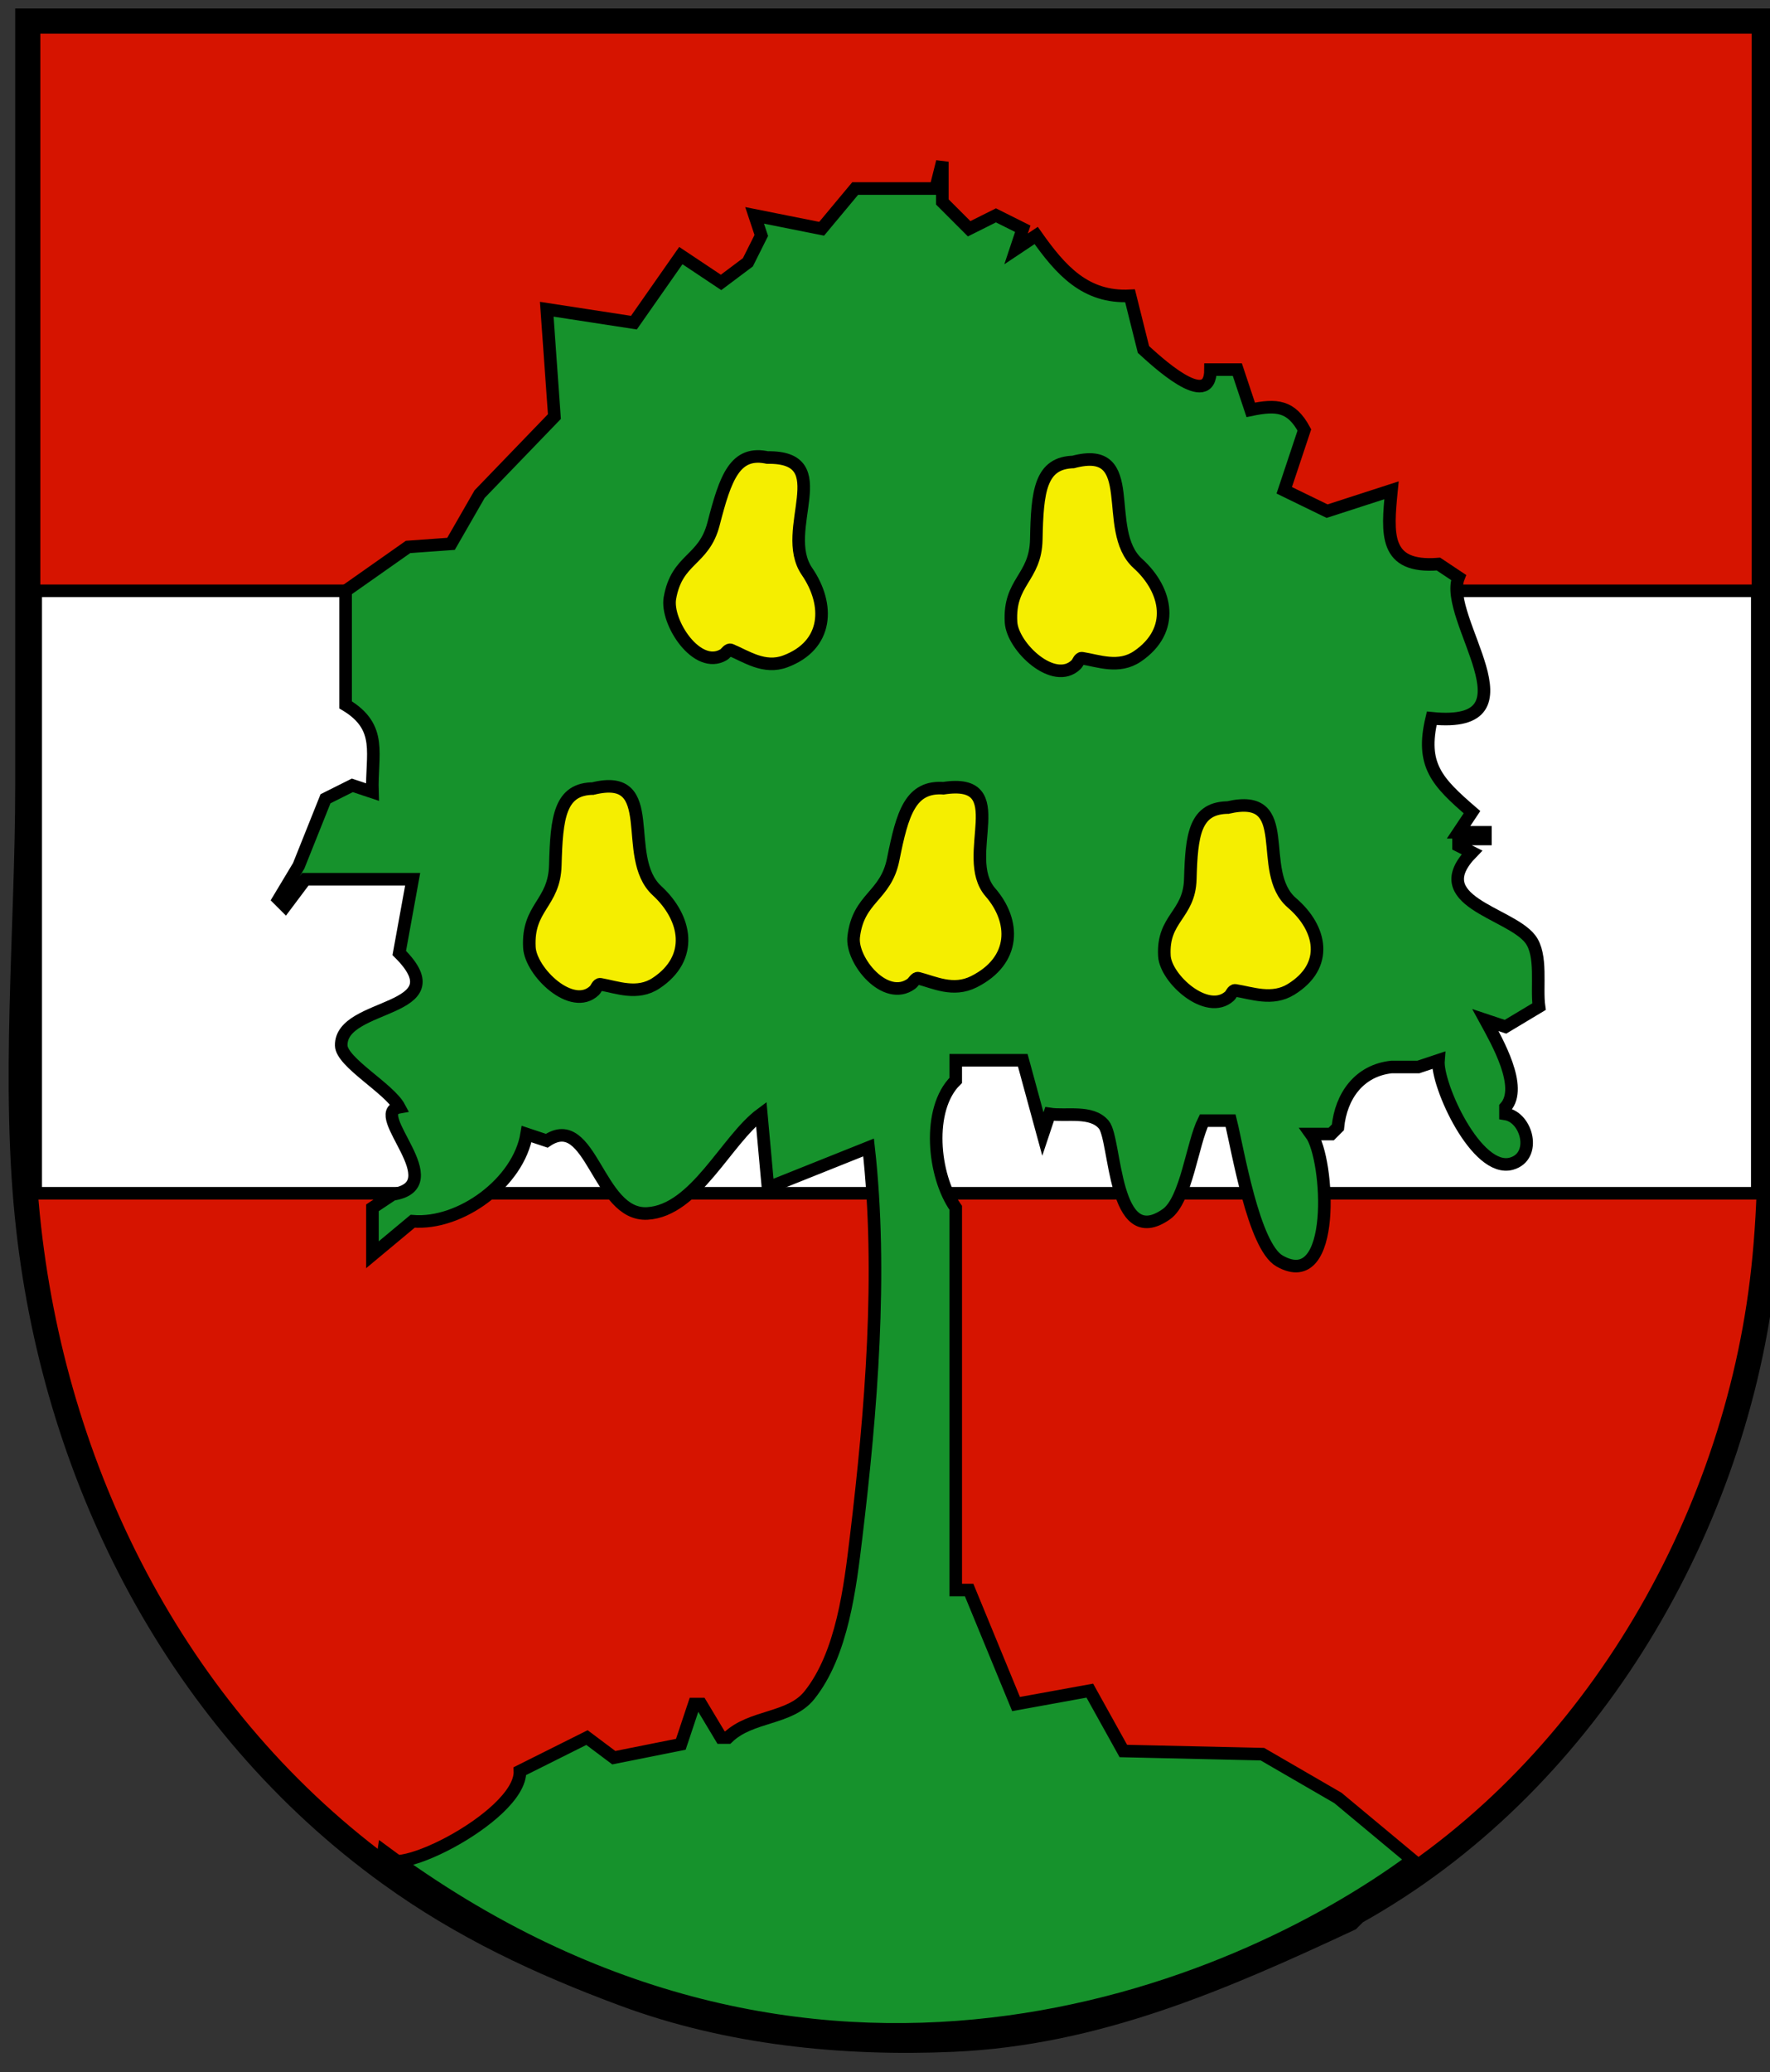 <?xml version="1.0" encoding="UTF-8" standalone="no"?>
<!DOCTYPE svg PUBLIC "-//W3C//DTD SVG 1.0//EN"
"http://www.w3.org/TR/2001/REC-SVG-20010904/DTD/svg10.dtd">
<!-- Created with Sodipodi ("http://www.sodipodi.com/") -->
<svg
   xmlns="http://www.w3.org/2000/svg"
   xmlns:xlink="http://www.w3.org/1999/xlink"
   version="1.0"
   x="0"
   y="0"
   width="264"
   height="309"
   id="svg602">
  <rect width="100%" height="100%" fill="#333333" stroke="none"/>
  <defs
     id="defs1173" />
  <g
     transform="translate(-4.858,-4.858)"
     style="font-size:12;fill:#d61400;"
     id="g1333">
    <defs
       id="defs1006" />
    <path
       d="M 9 8 L 9 122 C 9 143.581 6.722 166.564 9.129 188 C 13.377 225.841 31.749 261.662 63 284.255 C 73.926 292.154 85.433 297.522 98 302.189 C 113.512 307.949 130.555 309.681 147 308.961 C 168.326 308.027 187.04 299.852 206 291 L 207 290 C 240.754 271.208 263.053 233.948 267.714 196 C 270.182 175.903 268 154.253 268 134 L 268 8 L 9 8 L 9 8 z "
       style="stroke:#000000;stroke-width:3.75;"
       id="path604" />
  </g>
  <rect
     width="256.783"
     height="89.842"
     x="5.324"
     y="88.107"
     style="font-size:12;fill:#ffffff;fill-rule:evenodd;stroke:#000000;stroke-width:1.879;"
     id="rect1337" />
  <path
     d="M 140.549 24.115 L 139.549 28.115 L 127.55 28.115 L 122.55 34.115 L 112.549 32.115 L 113.549 35.115 L 111.549 39.115 L 107.549 42.115 L 101.549 38.115 L 94.55 48.115 L 81.55 46.115 L 82.691 62.119 L 71.537 73.683 L 67.271 81.101 L 60.863 81.562 L 51.55 88.115 L 51.55 105.115 C 57.184 108.489 55.36 112.509 55.55 118.115 L 52.55 117.115 L 48.55 119.115 L 44.55 129.115 L 41.55 134.115 L 42.55 135.115 L 45.55 131.115 L 61.55 131.115 L 59.55 142.115 C 68.567 151.078 50.773 149.396 50.895 155.906 C 50.942 158.421 58.054 162.318 59.55 165.115 C 54.781 165.955 67.528 176.747 58.55 178.115 L 55.55 180.115 L 55.55 187.115 L 61.55 182.115 C 68.686 182.715 77.364 176.324 78.55 169.115 L 81.55 170.115 C 88.213 165.626 89.123 181.391 96.564 180.954 C 103.728 180.532 108.332 169.966 113.549 166.115 L 114.549 177.115 L 129.55 171.115 C 131.653 189.802 129.937 210.531 127.705 229.115 C 126.803 236.629 125.639 246.67 120.711 252.808 C 117.796 256.439 112.019 255.759 108.549 259.115 L 107.549 259.115 L 104.549 254.115 L 103.549 254.115 L 101.549 260.115 L 91.55 262.115 L 87.55 259.115 L 77.55 264.115 C 77.796 271.004 56.324 281.567 57.212 276.058 C 121.085 323.374 184.07 296.973 210.648 277.354 L 199.549 268.115 L 188.291 261.589 L 167.549 261.115 L 162.549 252.115 L 151.549 254.115 L 144.549 237.115 L 142.549 237.115 L 142.549 180.115 C 139.167 175.345 138.194 165.38 142.549 161.115 L 142.549 158.115 L 152.549 158.115 L 155.549 169.115 L 156.549 166.115 C 159.036 166.506 162.803 165.524 164.637 167.719 C 166.49 169.936 165.959 186.682 173.962 181.068 C 176.951 178.971 177.832 170.528 179.549 167.115 L 180.549 167.115 L 182.549 167.115 L 183.549 167.115 C 184.631 171.46 186.965 185.827 190.851 188.043 C 199.452 192.948 198.23 172.792 195.549 169.115 L 198.549 169.115 L 199.549 168.115 C 200.004 163.408 202.755 159.63 207.549 159.115 L 211.549 159.115 L 214.549 158.115 C 214.245 161.778 220.234 174.992 225.439 173.532 C 229.245 172.463 227.786 166.631 224.549 166.115 L 224.549 165.115 C 227.201 162.108 223.3 155.323 221.549 152.115 L 224.549 153.115 L 229.549 150.115 C 229.133 147.201 230.088 142.391 228.216 140.008 C 225.101 136.037 212.45 134.396 219.549 127.115 L 217.549 126.115 L 217.549 125.115 L 221.549 125.115 L 221.549 124.115 L 217.549 124.115 L 219.549 121.115 C 214.338 116.61 211.869 114.101 213.549 107.115 C 229.857 108.75 215.108 92.218 217.549 86.115 L 214.549 84.115 C 206.429 84.765 206.906 79.644 207.549 73.115 L 197.939 76.226 L 191.549 73.115 L 194.549 64.115 C 192.584 60.488 190.433 60.312 186.549 61.115 L 184.549 55.115 L 180.549 55.115 C 180.549 61.527 172.174 53.577 170.549 52.115 L 168.549 44.115 C 161.889 44.455 158.202 40.299 154.549 35.115 L 151.549 37.115 L 152.549 34.115 L 148.549 32.115 L 144.549 34.115 L 140.549 30.115 L 140.549 24.115 L 140.549 24.115 L 140.549 24.115 L 140.549 24.115 L 140.549 24.115 z "
     style="font-size:12;fill:#16922c;stroke:#000000;stroke-width:1.875;"
     id="path629" />
  <path
     d="M 114.417 68.23 C 125.03 68.026 116.123 79.039 120.359 85.209 C 123.759 90.16 123.541 96.238 117.124 98.629 C 113.983 99.799 111.3 97.881 109.01 96.928 C 108.614 96.763 108.301 97.412 107.933 97.631 C 103.98 99.984 99.287 92.799 99.919 89.19 C 100.962 83.222 104.985 83.708 106.427 78.123 C 108.208 71.228 109.622 67.089 114.626 68.268 "
     style="font-size:12;fill:#f5ee00;fill-rule:evenodd;stroke:#000000;stroke-width:1.875;"
     id="path1194" />
  <path
     d="M 160.04 68.9 C 170.285 66.165 164.18 79.026 169.707 84.024 C 174.143 88.036 175.328 94.011 169.655 97.875 C 166.878 99.767 163.835 98.539 161.395 98.158 C 160.973 98.092 160.819 98.799 160.512 99.101 C 157.22 102.338 151.017 96.459 150.799 92.791 C 150.439 86.726 154.452 86.238 154.566 80.451 C 154.708 73.307 155.128 68.935 160.251 68.888 "
     style="font-size:12;fill:#f5ee00;fill-rule:evenodd;stroke:#000000;stroke-width:1.875;"
     id="path1195" />
  <path
     d="M 88.398 117.603 C 98.695 115.029 92.481 127.757 97.991 132.821 C 102.413 136.885 103.561 142.857 97.843 146.624 C 95.043 148.469 91.999 147.2 89.553 146.784 C 89.131 146.712 88.971 147.414 88.661 147.71 C 85.335 150.888 79.153 144.937 78.96 141.277 C 78.642 135.228 82.671 134.8 82.826 129.034 C 83.017 121.916 83.469 117.565 88.61 117.594 "
     style="font-size:12;fill:#f5ee00;fill-rule:evenodd;stroke:#000000;stroke-width:1.875;"
     id="path1196" />
  <path
     d="M 140.678 117.548 C 151.37 115.889 143.057 127.704 147.707 133.051 C 151.438 137.342 151.588 143.215 145.262 146.398 C 142.164 147.957 139.341 146.483 136.973 145.882 C 136.563 145.778 136.287 146.445 135.929 146.707 C 132.085 149.514 126.914 143.254 127.331 139.697 C 128.02 133.816 132.107 133.728 133.222 128.161 C 134.597 121.287 135.772 117.113 140.891 117.556 "
     style="font-size:12;fill:#f5ee00;fill-rule:evenodd;stroke:#000000;stroke-width:1.875;"
     id="path1197" />
  <path
     d="M 183.109 120.431 C 193.407 118.026 187.192 129.917 192.702 134.648 C 197.125 138.445 198.273 144.025 192.554 147.544 C 189.755 149.267 186.71 148.082 184.265 147.693 C 183.842 147.626 183.683 148.282 183.373 148.559 C 180.047 151.528 173.865 145.968 173.672 142.549 C 173.353 136.897 177.382 136.498 177.538 131.111 C 177.729 124.461 178.181 120.396 183.321 120.423 "
     style="font-size:12;fill:#f5ee00;fill-rule:evenodd;stroke:#000000;stroke-width:1.875;"
     id="path1199" />
</svg>